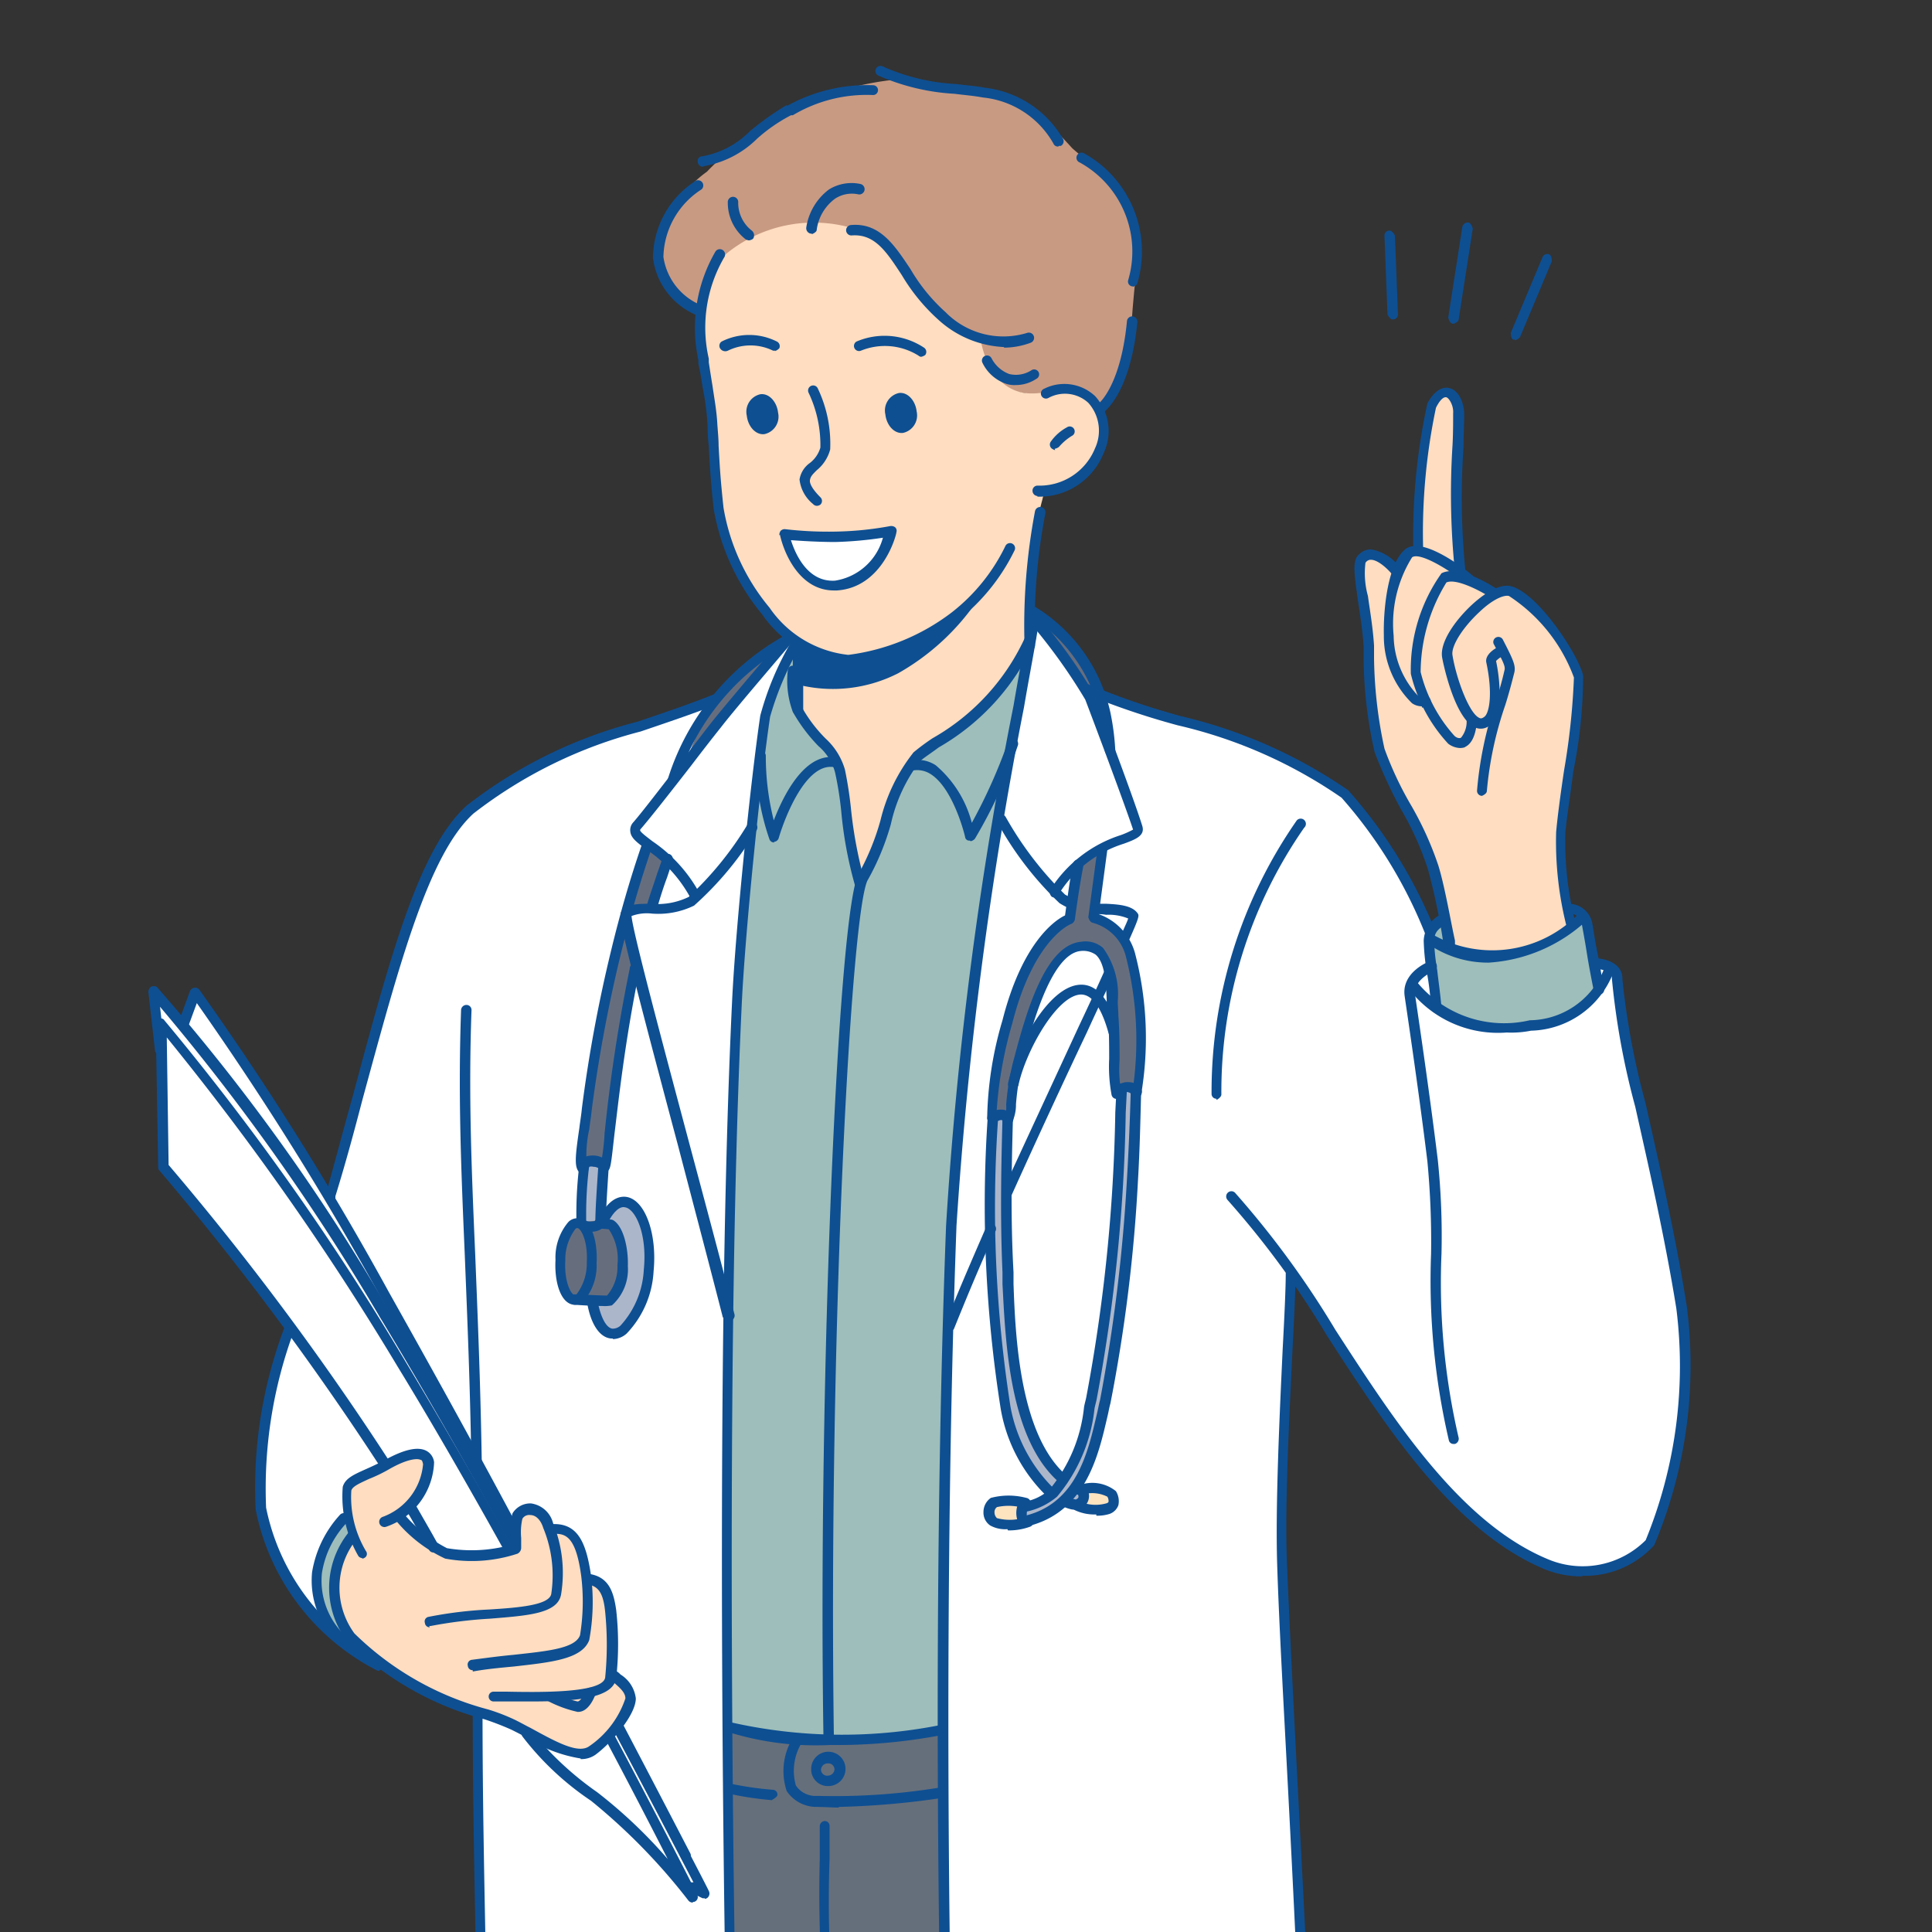 <svg id="Layer_1" xmlns="http://www.w3.org/2000/svg" xmlns:xlink="http://www.w3.org/1999/xlink" width="31.51" height="31.51" viewBox="0 0 31.51 31.51">
  <rect x="0" y="0" width="31.51" height="31.51" fill="#333333" stroke="none"/>
  <defs>
    <clipPath id="clip-path">
      <rect id="Rectangle_8" data-name="Rectangle 8" width="31.51" height="31.51" fill="none"/>
    </clipPath>
  </defs>
  <g id="Group_5" data-name="Group 5" clip-path="url(#clip-path)">
    <path id="Path_355" data-name="Path 355" d="M23.33,15.16a10.19,10.19,0,0,0-1.04-1.88,5.529,5.529,0,0,0-2.41-1.38,20.169,20.169,0,0,0-2.1-.61l-.89-1.16-4.01.27-.82.93s-.99.25-2.2.7A4.635,4.635,0,0,0,7.55,13.3a10.09,10.09,0,0,0-1.4,3.41c-.46,1.57-.76,2.81-.76,2.81s-.58-.95-1.13-1.8S3.2,16.14,3.2,16.14l-.23.52-.44-.5s.05.52.08,1.23.04,1.62.04,1.62l2.08,2.64a6.7,6.7,0,0,0-.49,2.96,3.842,3.842,0,0,0,1.37,2.14l2.17,1.16.1,5.57H21.3s-.05-1.38-.15-3.24c-.07-1.49-.18-3.32-.23-4.73-.07-2.15.15-4.74.15-4.74s.96,1.49,1.78,2.61a8.347,8.347,0,0,0,1.88,1.84,1.713,1.713,0,0,0,2.01.08,1.282,1.282,0,0,0,.36-.61,9.736,9.736,0,0,0,.38-2.23,15.426,15.426,0,0,0-.65-4.14c-.34-1.51-.49-2.52-.49-2.52l-.28-.1-2.73-.57Z" fill="#fff" fill-rule="evenodd"/>
    <path id="Path_356" data-name="Path 356" d="M18.56,3.86c0-.65-.53-.97-1.07-1.44a6.474,6.474,0,0,0-.86-.8,8.433,8.433,0,0,0-2.13-.31A5,5,0,0,0,11.53,2.8a1.9,1.9,0,0,0-.78,1.32.856.856,0,0,0,.32.7,7.82,7.82,0,0,0,4.38,1.44,16.661,16.661,0,0,1,2.51.4,3.213,3.213,0,0,0,.49-1.3c.04-.67.12-1.17.12-1.51Z" fill="#c89a82" fill-rule="evenodd"/>
    <path id="Path_357" data-name="Path 357" d="M24.36,9.65l-.55-.3s-.05-.71-.05-1.51a10.639,10.639,0,0,0,.03-1.22c-.09-.42-.41-.3-.51.22a20.441,20.441,0,0,0-.14,2.14l-.2.08-.11.25s-.45-.56-.64-.15c-.09.19,0,.39.05.82.07.6.13,1.47.2,1.99a8.94,8.94,0,0,0,.84,1.9,6.1,6.1,0,0,1,.37,1.59,2.269,2.269,0,0,0,1.02.1,2.552,2.552,0,0,0,.96-.45,7.791,7.791,0,0,1-.18-1.44c.04-.76.29-1.66.31-2.43a2.5,2.5,0,0,0-.7-1.3c-.41-.49-.69-.3-.69-.3Z" fill="#ffddc0" fill-rule="evenodd"/>
    <path id="Path_358" data-name="Path 358" d="M8.98,24.95a.8.8,0,0,0-.29-.31c-.41-.18-.16.57-.41.64a2.621,2.621,0,0,1-1.05.06,1.75,1.75,0,0,1-.75-.6s.55-.4.52-.79c-.04-.48-.64-.04-.73,0-.07.04-.62.22-.64.39a2.486,2.486,0,0,0,.1.77,1.529,1.529,0,0,0-.27,1.13,2.427,2.427,0,0,0,1.03,1.12,18.808,18.808,0,0,0,1.81.76c.45.19.82.52,1.17.52.24,0,.65-.52.74-.66.25-.37-.2-.64-.2-.64a5.583,5.583,0,0,0-.08-1.22c-.11-.39-.35-.35-.35-.35a1.75,1.75,0,0,0-.2-.66.438.438,0,0,0-.41-.15Z" fill="#ffddc0" fill-rule="evenodd"/>
    <path id="Path_359" data-name="Path 359" d="M25.85,14.96a3.658,3.658,0,0,1-1.15.6,1.882,1.882,0,0,1-1.05-.08l-.13-.51-.23.33.19,1.19a2.465,2.465,0,0,0,1.55.23,2.045,2.045,0,0,0,1.07-.55l-.25-1.21Z" fill="#9ebebb" fill-rule="evenodd"/>
    <path id="Path_360" data-name="Path 360" d="M16.81,10.62l-3.91.1-.39.76a66.91,66.91,0,0,0-.57,6.93c-.16,4.17-.05,9.76-.05,9.76a6.626,6.626,0,0,0,1.59.2,13.613,13.613,0,0,0,1.89-.17s-.14-4.99.22-9.39a65.838,65.838,0,0,1,1.22-8.19Z" fill="#9ebebb" fill-rule="evenodd"/>
    <path id="Path_361" data-name="Path 361" d="M16,5.52a1.837,1.837,0,0,1-.78-.49c-.29-.33-.4-.89-.88-1.13a2.255,2.255,0,0,0-2.72.45c-.33.5-.11,1.57-.05,2.41a7,7,0,0,0,.39,2.41,3.546,3.546,0,0,0,1,1.25l.06,1.18.66.85s.1.74.19,1.22a5.914,5.914,0,0,0,.16.69,4.476,4.476,0,0,0,.41-.95,6.518,6.518,0,0,1,.44-1.02,7.346,7.346,0,0,0,1.22-.9,3.409,3.409,0,0,0,.7-.95A6.681,6.681,0,0,1,17,8.15c.07-.33.33-.21.55-.36a1.143,1.143,0,0,0,.43-.89c-.14-.93-.84-.36-1.36-.51-.55-.16-.63-.88-.63-.88Z" fill="#ffddc0" fill-rule="evenodd"/>
    <path id="Path_362" data-name="Path 362" d="M5.75,25.05l-.13-.3a1.612,1.612,0,0,0-.46,1.16,1.384,1.384,0,0,0,.52.86,2.054,2.054,0,0,1-.22-.89,1.886,1.886,0,0,1,.3-.84Z" fill="#9ebebb" fill-rule="evenodd"/>
    <path id="Path_363" data-name="Path 363" d="M17.97,13.81l-.44.3-.11.9a2.015,2.015,0,0,0-.81,1.06,10.334,10.334,0,0,0-.45,2.12l.31.03a8.836,8.836,0,0,1,.47-1.96c.25-.61.53-.79.67-.82a.4.4,0,0,1,.46.32,8.957,8.957,0,0,1,.13,2.04l.37-.02a7.43,7.43,0,0,0-.04-1.99,1.107,1.107,0,0,0-.71-.83l.16-1.14Z" fill="#666e7e" fill-rule="evenodd"/>
    <path id="Path_364" data-name="Path 364" d="M17.74,10.82a1.969,1.969,0,0,0-.71-.63l.58.81.3.69A1.629,1.629,0,0,0,17.74,10.82Z" fill="#666e7e" fill-rule="evenodd"/>
    <path id="Path_365" data-name="Path 365" d="M12.56,10.67a1.966,1.966,0,0,0-.78.59,4.571,4.571,0,0,0-.58,1.14Z" fill="#666e7e" fill-rule="evenodd"/>
    <path id="Path_366" data-name="Path 366" d="M10.9,14.03l-.31-.27-.35,1.06.41-.03.25-.76Z" fill="#666e7e" fill-rule="evenodd"/>
    <path id="Path_367" data-name="Path 367" d="M18.08,24.31c-.1-.08-.39-.03-.39-.03l-.07.33a1.119,1.119,0,0,0,.49,0C18.23,24.54,18.18,24.39,18.08,24.31Z" fill="#ffe4c0" fill-rule="evenodd"/>
    <path id="Path_368" data-name="Path 368" d="M16.63,24.51s-.3-.07-.41.01-.04.34-.04.34h.46v-.35Z" fill="#ffe4c0" fill-rule="evenodd"/>
    <path id="Path_369" data-name="Path 369" d="M10.4,15.82l-.22-.72s-.23.79-.41,1.76-.3,2.12-.3,2.12l.44.03s.1-1.07.22-1.87A11.3,11.3,0,0,1,10.4,15.82Z" fill="#666e7e" fill-rule="evenodd"/>
    <path id="Path_370" data-name="Path 370" d="M16.42,18.18h-.25a32.46,32.46,0,0,0,.13,4.26c.23,1.55.84,1.92.84,1.92l-.44.22v.24a3.037,3.037,0,0,0,.39-.15.706.706,0,0,0,.24-.19l.27.05.06-.22-.1-.08a5.107,5.107,0,0,0,.67-2.16c.24-1.62.3-4.33.3-4.33h-.21s-.12,2.67-.36,4.26a5.356,5.356,0,0,1-.6,2.09s-.57-.32-.8-1.8a28.692,28.692,0,0,1-.13-4.12Z" fill="#acb6ca" fill-rule="evenodd"/>
    <path id="Path_371" data-name="Path 371" d="M9.81,18.97l-.25-.03-.19,1.92.3.42s.11.44.28.47c.24.04.5-.38.6-.77a1.857,1.857,0,0,0-.13-1.17c-.26-.47-.62.09-.62.09v-.92Z" fill="#acb6ca" fill-rule="evenodd"/>
    <path id="Path_372" data-name="Path 372" d="M10.02,20.03c-.17-.24-.71-.04-.71-.04a1.658,1.658,0,0,0-.2.65,1.112,1.112,0,0,0,.21.57l.61.03a.856.856,0,0,0,.19-.43,1.426,1.426,0,0,0-.11-.79Z" fill="#666e7e" fill-rule="evenodd"/>
    <path id="Path_373" data-name="Path 373" d="M15.36,28.26a18.815,18.815,0,0,1-2.21.1,3.48,3.48,0,0,1-1.29-.23l.07,5.38,3.5-.04-.06-5.22Z" fill="#656f7b" fill-rule="evenodd"/>
    <path id="Path_374" data-name="Path 374" d="M25.62,15.17h.02a.089.089,0,0,0,.06-.1,5.326,5.326,0,0,1-.17-1.49c.02-.23.08-.6.13-1a7.9,7.9,0,0,0,.16-1.56c-.06-.31-.73-1.35-1.18-1.46-.22-.05-.51.19-.63.3-.27.25-.53.61-.49.86,0,.01.19,1.01.55,1.15a.231.231,0,0,0,.24-.05c.19-.15.17-.66.09-1.04a.385.385,0,0,1,.11-.08.083.083,0,1,0-.07-.15c-.07.03-.22.13-.2.25.11.51.05.83-.03.89-.04.03-.06.03-.08.02-.17-.07-.38-.65-.44-1.02-.03-.15.17-.46.44-.71.22-.21.4-.28.48-.26a2.7,2.7,0,0,1,1.06,1.33,11.443,11.443,0,0,1-.16,1.51c-.06.4-.11.78-.13,1.01a5.626,5.626,0,0,0,.17,1.54c0,.04.04.06.08.06Z" fill="#0e4f92"/>
    <path id="Path_375" data-name="Path 375" d="M23.81,12.2s.07,0,.09-.02c.16-.08.18-.34.19-.42a.085.085,0,1,0-.17-.01.415.415,0,0,1-.09.28c-.03.02-.08,0-.11-.03a2.42,2.42,0,0,1-.55-1.04,2.815,2.815,0,0,1,.42-1.46c.15-.07.53.12.73.25a.086.086,0,1,0,.1-.14c-.06-.04-.62-.41-.91-.26a2.708,2.708,0,0,0-.5,1.64,2.555,2.555,0,0,0,.61,1.14.343.343,0,0,0,.19.07Z" fill="#0e4f92"/>
    <path id="Path_376" data-name="Path 376" d="M23.19,11.54s.07,0,.09-.02a.085.085,0,0,0-.06-.16.1.1,0,0,1-.1-.02,1.452,1.452,0,0,1-.39-.97,2.045,2.045,0,0,1,.3-1.28c.12-.09.59.19.87.42a.085.085,0,1,0,.11-.13c-.13-.11-.8-.63-1.08-.43-.3.23-.37,1-.36,1.41a1.528,1.528,0,0,0,.46,1.11.291.291,0,0,0,.16.05Z" fill="#0e4f92"/>
    <path id="Path_377" data-name="Path 377" d="M24.17,12.98s.08-.03.08-.08a5.873,5.873,0,0,1,.3-1.4c.06-.19.11-.38.15-.54.02-.11-.02-.2-.19-.53a.083.083,0,0,0-.15.07c.15.28.19.36.18.42a4.878,4.878,0,0,1-.15.53,6.109,6.109,0,0,0-.3,1.44.082.082,0,0,0,.08.09h0Z" fill="#0e4f92"/>
    <path id="Path_378" data-name="Path 378" d="M23.65,15.52h.01a.078.078,0,0,0,.07-.1v-.08c-.06-.26-.16-.86-.27-1.22A5.349,5.349,0,0,0,23,13.11a5.621,5.621,0,0,1-.42-.9,7.3,7.3,0,0,1-.17-1.48v-.2c-.02-.31-.07-.59-.1-.81a1.392,1.392,0,0,1-.04-.54.1.1,0,0,1,.09-.05h0c.12,0,.28.16.33.22a.085.085,0,0,0,.13-.11.738.738,0,0,0-.46-.28.279.279,0,0,0-.22.11c-.08.1-.05.31,0,.67.03.22.08.49.1.8v.2a7.111,7.111,0,0,0,.18,1.53,7.837,7.837,0,0,0,.43.93,4.941,4.941,0,0,1,.44.98,10.365,10.365,0,0,1,.25,1.2v.08s.06.07.1.07Z" fill="#0e4f92"/>
    <path id="Path_379" data-name="Path 379" d="M23.81,9.41h.02a.078.078,0,0,0,.07-.1,12.006,12.006,0,0,1-.03-2.03c0-.19.01-.37.01-.52,0-.18-.08-.39-.24-.43-.07-.02-.22-.01-.36.25a10.1,10.1,0,0,0-.23,2.34.079.079,0,0,0,.08.08.086.086,0,0,0,.08-.08,9.882,9.882,0,0,1,.21-2.27c.07-.14.13-.18.17-.17s.12.13.11.26c0,.15,0,.33-.01.52a12.4,12.4,0,0,0,.04,2.07.077.077,0,0,0,.08.07Z" fill="#0e4f92"/>
    <path id="Path_380" data-name="Path 380" d="M24.28,15.7a2.583,2.583,0,0,0,1.59-.68.085.085,0,1,0-.12-.12,1.962,1.962,0,0,1-2.35.36.086.086,0,1,0-.1.14,1.707,1.707,0,0,0,.96.3Z" fill="#0e4f92"/>
    <path id="Path_381" data-name="Path 381" d="M26.07,16.22h.02a.078.078,0,0,0,.07-.1c-.04-.2-.07-.41-.11-.6s-.06-.35-.08-.46a.393.393,0,0,0-.38-.32.08.08,0,0,0,0,.16.2.2,0,0,1,.21.18c.02.11.05.27.08.46s.07.4.11.6a.077.077,0,0,0,.08.07Z" fill="#0e4f92"/>
    <path id="Path_382" data-name="Path 382" d="M23.43,16.52h0a.082.082,0,0,0,.08-.09c-.02-.23-.05-.43-.07-.61a3.429,3.429,0,0,1-.05-.47c0-.16.09-.21.18-.27h.02s.05-.09.02-.13a.083.083,0,0,0-.12-.02h-.02a.5.5,0,0,0-.25.41,3.621,3.621,0,0,0,.05.51,4.558,4.558,0,0,1,.07.59.086.086,0,0,0,.08.08Z" fill="#0e4f92"/>
    <path id="Path_383" data-name="Path 383" d="M24.58,16.84a1.626,1.626,0,0,0,.39-.03,1.479,1.479,0,0,0,1.34-.94.089.089,0,0,0-.06-.1.083.083,0,0,0-.1.06,1.318,1.318,0,0,1-1.2.81,1.838,1.838,0,0,1-1.82-.6.087.087,0,0,0-.15.09,1.83,1.83,0,0,0,1.59.71Z" fill="#0e4f92"/>
    <path id="Path_384" data-name="Path 384" d="M25.8,25.7a1.521,1.521,0,0,0,1.18-.5,7.55,7.55,0,0,0,.53-3.9c-.19-1.19-.46-2.36-.67-3.3a12.558,12.558,0,0,1-.38-2.03c.01-.25-.26-.33-.41-.34a.085.085,0,1,0-.01.17h0s.26.02.25.17a12.448,12.448,0,0,0,.38,2.08c.21.94.48,2.11.67,3.29a7.5,7.5,0,0,1-.5,3.78,1.455,1.455,0,0,1-1.57.32c-1.45-.59-2.53-2.27-3.49-3.75a14.969,14.969,0,0,0-1.64-2.24.085.085,0,0,0-.12.12,14.571,14.571,0,0,1,1.62,2.21c.97,1.5,2.08,3.21,3.57,3.82a1.591,1.591,0,0,0,.6.11Z" fill="#0e4f92"/>
    <path id="Path_385" data-name="Path 385" d="M23.71,23.55h.02a.089.089,0,0,0,.06-.1,11.154,11.154,0,0,1-.28-3,12.059,12.059,0,0,0-.06-1.53c-.15-1.23-.37-2.68-.37-2.69-.04-.25.3-.39.3-.39a.085.085,0,0,0-.06-.16c-.02,0-.47.18-.41.57,0,.01.22,1.46.37,2.69a13.765,13.765,0,0,1,.06,1.51,11.5,11.5,0,0,0,.29,3.04.076.076,0,0,0,.08.06Z" fill="#0e4f92"/>
    <path id="Path_386" data-name="Path 386" d="M23.33,15.27h.03a.084.084,0,0,0,.04-.11,7.864,7.864,0,0,0-1.41-2.27,8,8,0,0,0-2.73-1.21,12.14,12.14,0,0,1-1.51-.52.083.083,0,1,0-.07.15,12.5,12.5,0,0,0,1.53.52,7.756,7.756,0,0,1,2.67,1.18,7.576,7.576,0,0,1,1.36,2.21.079.079,0,0,0,.08.05Z" fill="#0e4f92"/>
    <path id="Path_387" data-name="Path 387" d="M19.84,17.94h0s.08-.04.08-.09a7.538,7.538,0,0,1,1.35-4.35.085.085,0,1,0-.12-.12,7.746,7.746,0,0,0-1.39,4.46.079.079,0,0,0,.08.08Z" fill="#0e4f92"/>
    <path id="Path_388" data-name="Path 388" d="M21.28,33.49h0s.08-.04.08-.09c-.01-.8-.1-2.44-.19-4.17-.07-1.36-.14-2.76-.18-3.72s.04-2.43.09-3.5c.03-.56.05-1.01.05-1.24a.079.079,0,0,0-.08-.08.086.086,0,0,0-.08.08c0,.23-.02.67-.05,1.23-.05,1.07-.12,2.54-.09,3.51s.11,2.37.18,3.72c.09,1.73.17,3.37.19,4.17a.079.079,0,0,0,.08.08Z" fill="#0e4f92"/>
    <path id="Path_389" data-name="Path 389" d="M5.9,25.42s.03,0,.04-.01a.073.073,0,0,0,.03-.11,1.717,1.717,0,0,1-.24-.99c.02-.07.14-.12.29-.19a2.448,2.448,0,0,0,.33-.16c.28-.16.45-.18.51-.15.02,0,.03.02.04.07a1.007,1.007,0,0,1-.66.86.085.085,0,1,0,.06.16,1.156,1.156,0,0,0,.78-1.05.241.241,0,0,0-.13-.19c-.14-.07-.36-.02-.67.15-.11.06-.22.11-.31.15-.2.09-.34.15-.38.29a1.947,1.947,0,0,0,.25,1.12.075.075,0,0,0,.07.04Z" fill="#0e4f92"/>
    <path id="Path_390" data-name="Path 390" d="M7,26.52h.02a7.346,7.346,0,0,1,.97-.12c.61-.05,1.1-.08,1.16-.39a2.151,2.151,0,0,0-.13-1.17.432.432,0,0,0-.36-.32.34.34,0,0,0-.3.16.958.958,0,0,0-.04.39v.13a2.389,2.389,0,0,1-1.03.05,2.3,2.3,0,0,1-.72-.58.085.085,0,0,0-.12.12,2.288,2.288,0,0,0,.81.63,2.385,2.385,0,0,0,1.18-.08.109.109,0,0,0,.06-.09v-.17a.987.987,0,0,1,.02-.31.129.129,0,0,1,.13-.06c.09,0,.17.08.21.21A2.029,2.029,0,0,1,8.99,26c-.04.18-.53.22-1.01.25a6.688,6.688,0,0,0-.99.12.076.076,0,0,0-.06.1.077.077,0,0,0,.08.07Z" fill="#0e4f92"/>
    <path id="Path_391" data-name="Path 391" d="M7.71,27.26h.01c.22-.04.45-.06.66-.08.62-.07,1.11-.12,1.23-.43a3.424,3.424,0,0,0,.03-1.05c-.08-.55-.22-.88-.67-.84a.081.081,0,0,0,.02.16c.22-.02.4.01.49.69a3.416,3.416,0,0,1-.02.96c-.08.22-.55.26-1.09.32-.22.02-.44.05-.67.08a.078.078,0,0,0-.07.1.077.077,0,0,0,.08.07Z" fill="#0e4f92"/>
    <path id="Path_392" data-name="Path 392" d="M8.67,27.75c.76,0,1.33-.06,1.38-.38a5.025,5.025,0,0,0,0-1.11c-.04-.28-.11-.54-.44-.59a.086.086,0,0,0-.03.17c.18.03.26.14.29.45a5.4,5.4,0,0,1,0,1.07c-.04.26-1.1.24-1.62.23h-.2a.08.08,0,0,0,0,.16h.59Z" fill="#0e4f92"/>
    <path id="Path_393" data-name="Path 393" d="M9.47,28.69a.4.4,0,0,0,.24-.07c.26-.19.66-.65.66-.92a.533.533,0,0,0-.25-.39.265.265,0,0,0-.06-.05.085.085,0,1,0-.12.12.435.435,0,0,0,.07.06c.09.08.19.16.19.26a1.532,1.532,0,0,1-.59.78c-.18.13-.54-.07-.96-.3-.08-.04-.15-.08-.23-.12a3.139,3.139,0,0,0-.46-.18,4.894,4.894,0,0,1-2.18-1.24,1.262,1.262,0,0,1,.03-1.53A.085.085,0,1,0,5.68,25a1.443,1.443,0,0,0-.04,1.74,5.009,5.009,0,0,0,2.26,1.3,4.677,4.677,0,0,1,.44.17c.08.04.16.08.23.12a2.307,2.307,0,0,0,.9.35Z" fill="#0e4f92"/>
    <path id="Path_394" data-name="Path 394" d="M9.43,27.92c.17,0,.26-.23.28-.28a.085.085,0,0,0-.16-.06c-.03.08-.09.17-.13.17h0a1.56,1.56,0,0,1-.4-.15.083.083,0,0,0-.07.15,1.947,1.947,0,0,0,.47.17h0Z" fill="#0e4f92"/>
    <path id="Path_395" data-name="Path 395" d="M11.3,31.02s.03,0,.04-.01a.08.08,0,0,0,.03-.11c0-.01-.56-1.11-1.36-2.62a.081.081,0,1,0-.14.08c.43.81.78,1.49,1.02,1.96a7.981,7.981,0,0,0-1.15-1.09,5.155,5.155,0,0,1-1.08-1.01.086.086,0,1,0-.14.1,4.713,4.713,0,0,0,1.12,1.05A9.838,9.838,0,0,1,11.23,31a.091.091,0,0,0,.07.03Z" fill="#0e4f92"/>
    <path id="Path_396" data-name="Path 396" d="M8.29,25.35s.03,0,.04-.01a.08.08,0,0,0,.03-.11c-.64-1.16-1.24-2.18-1.75-3.03a43.022,43.022,0,0,0-3.93-5.56.065.065,0,0,0-.09-.02.079.079,0,0,0-.05.08l.04,2.34s0,.04.02.05a47.406,47.406,0,0,1,3.6,4.83.087.087,0,1,0,.15-.09A46.264,46.264,0,0,0,2.75,19l-.03-2.08a45.8,45.8,0,0,1,3.76,5.36c.52.85,1.11,1.87,1.75,3.02a.075.075,0,0,0,.07.04Z" fill="#0e4f92"/>
    <path id="Path_397" data-name="Path 397" d="M7.08,25.32s.03,0,.04-.01a.073.073,0,0,0,.03-.11c-.12-.22-.25-.44-.38-.67a.087.087,0,1,0-.15.09c.13.22.26.45.38.66a.075.075,0,0,0,.07.04Z" fill="#0e4f92"/>
    <path id="Path_398" data-name="Path 398" d="M8.41,25.19s.03,0,.04-.01a.073.073,0,0,0,.03-.11c-.8-1.45-1.51-2.68-2.12-3.67a33.126,33.126,0,0,0-3.79-5.29c-.02-.03-.06-.03-.1-.02a.105.105,0,0,0-.05.09l.11.97s.05.08.09.07a.074.074,0,0,0,.07-.09l-.08-.71A36.429,36.429,0,0,1,6.2,21.49c.6.99,1.31,2.22,2.11,3.67a.075.075,0,0,0,.07.04Z" fill="#0e4f92"/>
    <path id="Path_399" data-name="Path 399" d="M11.49,30.97a.078.078,0,0,0,.06-.03.09.09,0,0,0,.01-.1c0-.01-.59-1.15-1.42-2.71a.081.081,0,1,0-.14.08c.62,1.16,1.1,2.09,1.31,2.49h-.03s-.09-.01-.11.03a.084.084,0,0,0,.04.11l.25.12h.04Z" fill="#0e4f92"/>
    <path id="Path_400" data-name="Path 400" d="M11.18,30.34h.04a.084.084,0,0,0,.04-.11s-.44-.85-1.08-2.07a.083.083,0,1,0-.15.07c.64,1.22,1.08,2.06,1.08,2.07a.075.075,0,0,0,.07.05Z" fill="#0e4f92"/>
    <path id="Path_401" data-name="Path 401" d="M8.39,25.04h.04a.073.073,0,0,0,.03-.11c-.8-1.5-1.52-2.79-2.12-3.86a49.47,49.47,0,0,0-3.09-4.93.083.083,0,0,0-.08-.03.094.094,0,0,0-.07.05l-.19.52s0,.09.05.11a.081.081,0,0,0,.11-.05l.14-.38A51.746,51.746,0,0,1,6.2,21.14c.6,1.06,1.32,2.36,2.12,3.85a.075.075,0,0,0,.07.04Z" fill="#0e4f92"/>
    <path id="Path_402" data-name="Path 402" d="M7.78,24.1h0s.08-.04.08-.08c-.02-1.41-.07-2.56-.11-3.57-.06-1.39-.11-2.59-.06-3.97a.082.082,0,0,0-.08-.09.088.088,0,0,0-.09.08c-.05,1.39,0,2.59.06,3.99.04,1.01.09,2.15.11,3.56a.079.079,0,0,0,.08.08Z" fill="#0e4f92"/>
    <path id="Path_403" data-name="Path 403" d="M7.87,33.55h0s.08-.04.08-.09l-.02-1.15c-.03-1.63-.06-2.91-.06-4.38a.079.079,0,0,0-.08-.08h0s-.08.04-.08.08c0,1.47.03,2.76.06,4.39l.02,1.15S7.83,33.55,7.87,33.55Z" fill="#0e4f92"/>
    <path id="Path_404" data-name="Path 404" d="M6.02,27.11s.07-.02.08-.06a.089.089,0,0,0-.05-.11,1.237,1.237,0,0,1-.8-1.28,1.54,1.54,0,0,1,.42-.84.085.085,0,0,0-.12-.12,1.825,1.825,0,0,0-.46.94A1.412,1.412,0,0,0,6,27.1h.03Z" fill="#0e4f92"/>
    <path id="Path_405" data-name="Path 405" d="M5.47,19.55v-.04c.17-.55.31-1.07.44-1.57.61-2.24,1.08-4,1.81-4.67a7.5,7.5,0,0,1,2.73-1.34c.41-.14.83-.28,1.24-.44a.085.085,0,0,0-.06-.16c-.4.16-.82.3-1.23.44a7.587,7.587,0,0,0-2.79,1.37c-.77.7-1.23,2.4-1.86,4.75-.14.5-.28,1.03-.43,1.57v.04l.07.03.08.02Z" fill="#0e4f92"/>
    <path id="Path_406" data-name="Path 406" d="M6.19,27.24s.07-.02.08-.05a.081.081,0,0,0-.05-.11,3.612,3.612,0,0,1-1.88-2.49,7.4,7.4,0,0,1,.46-2.9.082.082,0,0,0-.16-.04,7.363,7.363,0,0,0-.47,2.97,3.767,3.767,0,0,0,1.99,2.63h.03Z" fill="#0e4f92"/>
    <path id="Path_407" data-name="Path 407" d="M16.92,8.1h0A1.126,1.126,0,0,0,18,7.39a.842.842,0,0,0-.14-.93.733.733,0,0,0-.83-.12.083.083,0,1,0,.07.15.563.563,0,0,1,.65.08.68.68,0,0,1,.11.74.976.976,0,0,1-.94.61.082.082,0,0,0-.08.09.086.086,0,0,0,.08.08Z" fill="#0e4f92"/>
    <path id="Path_408" data-name="Path 408" d="M17.2,7.32a.174.174,0,0,0,.07-.03.888.888,0,0,1,.21-.18.081.081,0,1,0-.08-.14.766.766,0,0,0-.26.23.083.083,0,0,0,.02.12c.02.01.03.02.05.02Z" fill="#0e4f92"/>
    <path id="Path_409" data-name="Path 409" d="M13.02,10.51a2.7,2.7,0,0,0,1.43.15,7.172,7.172,0,0,0,1.45-.81,3.863,3.863,0,0,1-1.25,1.13,2.341,2.341,0,0,1-1.62.19v-.66Z" fill="#0e4f92" fill-rule="evenodd"/>
    <path id="Path_410" data-name="Path 410" d="M13.82,10.85h.01a3.718,3.718,0,0,0,1.78-.72,3.271,3.271,0,0,0,.94-1.16.083.083,0,0,0-.15-.07,3.058,3.058,0,0,1-.88,1.09,3.509,3.509,0,0,1-1.68.69h-.01a1.79,1.79,0,0,1-1.28-.77,3.434,3.434,0,0,1-.75-1.63c-.05-.47-.06-.65-.08-1.01,0-.1-.01-.21-.02-.34-.01-.22-.05-.43-.08-.64-.02-.12-.04-.25-.06-.38V5.85a2.275,2.275,0,0,1,.25-1.65.086.086,0,0,0-.14-.1,2.475,2.475,0,0,0-.28,1.77v.06c.03.13.05.26.07.39a4.2,4.2,0,0,1,.08.62,3.281,3.281,0,0,0,.02.34c.02.37.03.55.08,1.02a3.667,3.667,0,0,0,.79,1.72,1.942,1.942,0,0,0,1.41.83Z" fill="#0e4f92"/>
    <path id="Path_411" data-name="Path 411" d="M13.32,8.25a.1.1,0,0,0,.06-.02.082.082,0,0,0,0-.12c-.12-.12-.18-.22-.17-.28s.04-.09.11-.16a.653.653,0,0,0,.22-.34,2.1,2.1,0,0,0-.2-.99.083.083,0,1,0-.15.07,1.984,1.984,0,0,1,.19.89.489.489,0,0,1-.17.25.411.411,0,0,0-.17.27.6.6,0,0,0,.22.4.086.086,0,0,0,.06.03Z" fill="#0e4f92"/>
    <path id="Path_412" data-name="Path 412" d="M15.02,5.82a.174.174,0,0,0,.07-.03.083.083,0,0,0-.02-.12,1.166,1.166,0,0,0-1.1-.1.083.083,0,0,0,.07.15,1.034,1.034,0,0,1,.94.08.076.076,0,0,0,.05.02Z" fill="#0e4f92"/>
    <path id="Path_413" data-name="Path 413" d="M12.63,5.73a.189.189,0,0,0,.08-.05.084.084,0,0,0-.04-.11,1,1,0,0,0-.9,0,.083.083,0,0,0-.02.12.1.1,0,0,0,.12.03.837.837,0,0,1,.74,0h.04Z" fill="#0e4f92"/>
    <path id="Path_414" data-name="Path 414" d="M17.98,6.72s.04,0,.05-.02.41-.32.52-1.45a.085.085,0,1,0-.17-.01c-.1,1.04-.45,1.33-.45,1.33a.082.082,0,0,0-.01.12.091.091,0,0,0,.07.03Z" fill="#0e4f92"/>
    <path id="Path_415" data-name="Path 415" d="M18.47,4.68s.07-.02.08-.06a1.833,1.833,0,0,0-.87-2.12.083.083,0,1,0-.07.15,1.656,1.656,0,0,1,.79,1.92.08.08,0,0,0,.06.1h.02Z" fill="#0e4f92"/>
    <path id="Path_416" data-name="Path 416" d="M11.48,2.71h0a1.624,1.624,0,0,0,.87-.45,2.687,2.687,0,0,1,.55-.38h.03a2.353,2.353,0,0,1,1.31-.33.08.08,0,0,0,0-.16,2.685,2.685,0,0,0-1.39.33h-.03a4.708,4.708,0,0,0-.59.42,1.448,1.448,0,0,1-.78.41.074.074,0,0,0-.07.09.086.086,0,0,0,.08.08Z" fill="#0e4f92"/>
    <path id="Path_417" data-name="Path 417" d="M17.27,2.38h.03a.084.084,0,0,0,.04-.11,1.7,1.7,0,0,0-1.28-.84c-.16-.03-.32-.04-.47-.06a3.329,3.329,0,0,1-1.2-.29.083.083,0,0,0-.07.15,3.585,3.585,0,0,0,1.25.3c.15.02.3.03.46.06a1.491,1.491,0,0,1,1.15.75.079.079,0,0,0,.08.05Z" fill="#0e4f92"/>
    <path id="Path_418" data-name="Path 418" d="M11.4,5.13s.06-.02.07-.04a.091.091,0,0,0-.03-.11,1.009,1.009,0,0,1-.62-.79,1.341,1.341,0,0,1,.62-1.1.085.085,0,1,0-.11-.13,1.506,1.506,0,0,0-.68,1.25,1.172,1.172,0,0,0,.71.93c.01,0,.03.01.04.01Z" fill="#0e4f92"/>
    <path id="Path_419" data-name="Path 419" d="M16.38,5.67a1.26,1.26,0,0,0,.43-.08.085.085,0,0,0-.06-.16,1.323,1.323,0,0,1-1.33-.34,2.919,2.919,0,0,1-.57-.7c-.26-.39-.5-.76-.97-.72a.085.085,0,1,0,.01.17c.38-.03.57.27.82.65a3.106,3.106,0,0,0,.6.73,1.7,1.7,0,0,0,1.06.44Z" fill="#0e4f92"/>
    <path id="Path_420" data-name="Path 420" d="M16.57,6.28a.6.6,0,0,0,.33-.1.081.081,0,1,0-.08-.14.468.468,0,0,1-.36.06.536.536,0,0,1-.29-.26.083.083,0,0,0-.15.07.667.667,0,0,0,.39.35.44.44,0,0,0,.16.02Z" fill="#0e4f92"/>
    <path id="Path_421" data-name="Path 421" d="M12.22,3.92s.06-.01.07-.04a.1.1,0,0,0-.03-.12.574.574,0,0,1-.22-.47.085.085,0,0,0-.17.01.755.755,0,0,0,.3.61c.01,0,.03.01.04.01Z" fill="#0e4f92"/>
    <path id="Path_422" data-name="Path 422" d="M13.24,3.82s.08-.03.08-.07a.753.753,0,0,1,.3-.51A.5.5,0,0,1,14,3.17.086.086,0,1,0,14.03,3a.7.7,0,0,0-.51.09.954.954,0,0,0-.37.62.09.09,0,0,0,.07.1h.02Z" fill="#0e4f92"/>
    <path id="Path_423" data-name="Path 423" d="M14.95,6.71c-.02-.18-.15-.32-.29-.3a.292.292,0,0,0-.22.35c.02.18.15.32.29.3A.292.292,0,0,0,14.95,6.71Z" fill="#0e4f92" fill-rule="evenodd"/>
    <path id="Path_424" data-name="Path 424" d="M12.69,6.73c-.02-.18-.15-.32-.29-.3a.292.292,0,0,0-.22.35c.02.18.15.32.29.3A.292.292,0,0,0,12.69,6.73Z" fill="#0e4f92" fill-rule="evenodd"/>
    <path id="Path_425" data-name="Path 425" d="M13.63,8.76a5.262,5.262,0,0,0,.9-.09s-.2.84-.9.88c-.66.04-.84-.84-.84-.84a6.166,6.166,0,0,0,.84.04Z" fill="#fff" fill-rule="evenodd"/>
    <path id="Path_426" data-name="Path 426" d="M12.71,8.73a.123.123,0,0,1,.02-.07.091.091,0,0,1,.07-.03,6.086,6.086,0,0,0,.83.04h0a5.383,5.383,0,0,0,.89-.09.108.108,0,0,1,.08.02.078.078,0,0,1,.02.08c0,.04-.22.9-.97.95H13.6c-.55,0-.81-.59-.88-.91Zm.92.11h0c-.3,0-.58-.02-.73-.03.07.22.27.69.72.66a.962.962,0,0,0,.78-.7,6.2,6.2,0,0,1-.78.07Z" fill="#0e4f92"/>
    <path id="Path_427" data-name="Path 427" d="M16.8,10.61h0a.082.082,0,0,0,.08-.09,9.655,9.655,0,0,1,.17-2.15.086.086,0,0,0-.17-.03,10,10,0,0,0-.17,2.19.086.086,0,0,0,.08.08Z" fill="#0e4f92"/>
    <path id="Path_428" data-name="Path 428" d="M13.02,11.68s.08-.04.08-.08V10.5h-.17v1.1s.04.08.08.08Z" fill="#0e4f92"/>
    <path id="Path_429" data-name="Path 429" d="M15.44,33.56h0s.08-.04.08-.09c0-.07-.16-6.93.08-13.48a65.855,65.855,0,0,1,1.1-8.45c.09-.53.18-.98.24-1.37a.086.086,0,0,0-.17-.03c-.06.39-.15.84-.24,1.37a62.97,62.97,0,0,0-1.1,8.48c-.25,6.56-.08,13.42-.08,13.49a.079.079,0,0,0,.08.08Z" fill="#0e4f92"/>
    <path id="Path_430" data-name="Path 430" d="M11.93,33.55h0s.08-.04.08-.09c0-.11-.22-10.66.09-17.13.06-1.21.31-3.64.46-4.64a5.072,5.072,0,0,1,.49-1.15.081.081,0,0,0-.14-.08,4.841,4.841,0,0,0-.51,1.21c-.15,1.01-.4,3.41-.46,4.66-.31,6.47-.09,17.03-.09,17.14a.079.079,0,0,0,.08.08Z" fill="#0e4f92"/>
    <path id="Path_431" data-name="Path 431" d="M17.2,14.62s.06-.01.07-.04a1.925,1.925,0,0,1,1.06-.82c.19-.07.35-.13.3-.29-.14-.45-.65-1.8-.78-2.14a8.56,8.56,0,0,0-.97-1.34.085.085,0,0,0-.12.12,9.107,9.107,0,0,1,.94,1.3c.13.34.63,1.67.78,2.12a1.368,1.368,0,0,1-.2.09,2.126,2.126,0,0,0-1.15.89.1.1,0,0,0,.03.12c.01,0,.03.01.04.01Z" fill="#0e4f92"/>
    <path id="Path_432" data-name="Path 432" d="M17.46,14.81s.07-.02.08-.05a.081.081,0,0,0-.05-.11,1.339,1.339,0,0,1-.12-.06,5.634,5.634,0,0,1-.97-1.27.081.081,0,0,0-.14.08,5.435,5.435,0,0,0,1.02,1.33,1.093,1.093,0,0,0,.15.08h.03Z" fill="#0e4f92"/>
    <path id="Path_433" data-name="Path 433" d="M18.34,15.37a.189.189,0,0,0,.08-.05c.17-.38.16-.39.13-.43-.09-.12-.29-.14-.51-.15h-.13a.085.085,0,0,0-.01.17.66.66,0,0,1,.14.01.836.836,0,0,1,.36.06c-.01.04-.05.12-.12.28a.084.084,0,0,0,.04.11h.03Z" fill="#0e4f92"/>
    <path id="Path_434" data-name="Path 434" d="M16.42,19.54a.189.189,0,0,0,.08-.05c.41-.91.86-1.88,1.23-2.66.16-.35.31-.67.44-.94a.083.083,0,0,0-.15-.07c-.12.27-.27.59-.43.93-.36.78-.81,1.75-1.23,2.66a.084.084,0,0,0,.04.11h.03Z" fill="#0e4f92"/>
    <path id="Path_435" data-name="Path 435" d="M15.48,21.72s.07-.02.08-.05c.17-.42.39-.96.68-1.6a.083.083,0,0,0-.15-.07c-.28.64-.51,1.18-.68,1.61a.081.081,0,0,0,.05.11h.03Z" fill="#0e4f92"/>
    <path id="Path_436" data-name="Path 436" d="M11.33,14.68h.04a.084.084,0,0,0,.04-.11,2.419,2.419,0,0,0-.77-.85c-.09-.07-.2-.15-.2-.18a.031.031,0,0,1,.01-.02c.14-.16.47-.58.82-1.03.16-.21.33-.43.49-.63.27-.35,1.17-1.39,1.17-1.4a.085.085,0,0,0-.12-.12c0,.01-.9,1.06-1.18,1.41-.16.2-.32.42-.49.63-.35.45-.67.87-.81,1.03a.184.184,0,0,0-.05.15c.01.11.11.18.27.3a2.214,2.214,0,0,1,.72.8.075.075,0,0,0,.07.05Z" fill="#0e4f92"/>
    <path id="Path_437" data-name="Path 437" d="M11.79,21.49c-.16-.63-.44-1.69-.73-2.8-.95-3.56-.98-3.76-.92-3.83.09-.12.27-.12.48-.12a1.166,1.166,0,0,0,.61-.11,5.45,5.45,0,0,0,.96-1.18.087.087,0,0,1,.15.09,5.323,5.323,0,0,1-1.02,1.23,1.327,1.327,0,0,1-.69.13.712.712,0,0,0-.33.04c.02.26.53,2.16.94,3.7.3,1.12.58,2.17.74,2.8a.089.089,0,0,1-.06.1H11.9a.087.087,0,0,1-.08-.06Zm-1.53-6.53Zm.02-.03Z" fill="#0e4f92"/>
    <path id="Path_438" data-name="Path 438" d="M13.52,28.41h0s.08-.04.08-.09c-.09-6.52.28-13.58.56-13.98a4.151,4.151,0,0,0,.37-.9,2.6,2.6,0,0,1,.48-1.03c.07-.06.18-.13.3-.22a3.781,3.781,0,0,0,1.58-1.76.089.089,0,0,0-.05-.11.081.081,0,0,0-.11.05,3.623,3.623,0,0,1-1.52,1.67,3.583,3.583,0,0,0-.31.23,2.865,2.865,0,0,0-.54,1.11,4,4,0,0,1-.35.86c-.34.51-.67,8.27-.58,14.08a.079.079,0,0,0,.08.08Z" fill="#0e4f92"/>
    <path id="Path_439" data-name="Path 439" d="M14.03,14.5h.02a.089.089,0,0,0,.06-.1,7.051,7.051,0,0,1-.23-1.2,6.323,6.323,0,0,0-.1-.65,1.1,1.1,0,0,0-.31-.5,2.329,2.329,0,0,1-.4-.53,1.2,1.2,0,0,1-.06-.58.081.081,0,0,0-.16-.02,1.473,1.473,0,0,0,.08.69,2.681,2.681,0,0,0,.42.56.855.855,0,0,1,.27.43,5.545,5.545,0,0,1,.1.63,6.571,6.571,0,0,0,.23,1.23.076.076,0,0,0,.08.06Z" fill="#0e4f92"/>
    <path id="Path_440" data-name="Path 440" d="M12.62,13.73h0a.087.087,0,0,0,.08-.06c.1-.34.44-1.22.89-1.16a.081.081,0,1,0,.02-.16c-.5-.06-.84.64-.99,1.03a4.23,4.23,0,0,1-.13-1.05c0-.05-.04-.09-.08-.08a.079.079,0,0,0-.08.08,3.986,3.986,0,0,0,.22,1.36.079.079,0,0,0,.08.05Z" fill="#0e4f92"/>
    <path id="Path_441" data-name="Path 441" d="M15.83,13.72a.126.126,0,0,0,.07-.04,8.012,8.012,0,0,0,.7-1.52.085.085,0,1,0-.16-.06,8.823,8.823,0,0,1-.59,1.32,1.835,1.835,0,0,0-.59-.94.543.543,0,0,0-.43-.07.082.082,0,0,0,.04.16.405.405,0,0,1,.3.05c.38.23.57,1.02.57,1.03a.067.067,0,0,0,.07.06h.01Z" fill="#0e4f92"/>
    <path id="Path_442" data-name="Path 442" d="M13.54,28.46a9.132,9.132,0,0,0,1.81-.16.082.082,0,1,0-.04-.16,8.228,8.228,0,0,1-3.39-.05.083.083,0,0,0-.07.15,4.8,4.8,0,0,0,1.69.22Z" fill="#0e4f92"/>
    <path id="Path_443" data-name="Path 443" d="M13.68,29.47a13.414,13.414,0,0,0,1.64-.14.086.086,0,0,0-.03-.17,10.641,10.641,0,0,1-1.96.13.385.385,0,0,1-.35-.17.881.881,0,0,1,.08-.67.083.083,0,1,0-.15-.07,1.034,1.034,0,0,0-.08.83.584.584,0,0,0,.49.26c.12,0,.24.01.36.01Z" fill="#0e4f92"/>
    <path id="Path_444" data-name="Path 444" d="M12.6,29.35s.08-.04.08-.08a.079.079,0,0,0-.08-.08,5.4,5.4,0,0,1-.69-.1.082.082,0,1,0-.04.16,5.327,5.327,0,0,0,.72.11Z" fill="#0e4f92"/>
    <path id="Path_445" data-name="Path 445" d="M13.52,32.87h.01a.074.074,0,0,0,.07-.09,19,19,0,0,1-.07-2.46v-.54a.079.079,0,0,0-.08-.08.086.086,0,0,0-.08.08v.54a21.153,21.153,0,0,0,.08,2.48.077.077,0,0,0,.08.07Z" fill="#0e4f92"/>
    <path id="Path_446" data-name="Path 446" d="M13.23,28.86a.28.28,0,1,1,.28.27A.271.271,0,0,1,13.23,28.86Zm.16,0a.1.1,0,0,0,.11.1.11.11,0,0,0,.11-.1.1.1,0,0,0-.11-.1A.11.11,0,0,0,13.39,28.86Z" fill="#0e4f92"/>
    <path id="Path_447" data-name="Path 447" d="M10,21.84a.348.348,0,0,0,.22-.09,1.591,1.591,0,0,0,.44-1.02c.06-.61-.14-1.17-.45-1.21-.17-.02-.33.11-.46.38a.083.083,0,1,0,.15.07c.09-.19.2-.3.29-.28.17.02.37.43.31,1.02a1.461,1.461,0,0,1-.38.91.19.19,0,0,1-.13.05c-.1-.01-.19-.18-.24-.43a.086.086,0,1,0-.17.03c.06.33.2.54.38.56h.03Z" fill="#0e4f92"/>
    <path id="Path_448" data-name="Path 448" d="M9.82,21.3a.579.579,0,0,0,.16-.01.785.785,0,0,0,.26-.64c.01-.29-.07-.65-.24-.75-.02-.01-.02-.01-.22-.03a.085.085,0,1,0-.01.17,1.258,1.258,0,0,1,.16.01.869.869,0,0,1,.14.58.719.719,0,0,1-.17.5c-.09,0-.48-.02-.52-.02a.085.085,0,1,0-.01.17s.27.02.45.02Z" fill="#0e4f92"/>
    <path id="Path_449" data-name="Path 449" d="M9.36,21.28c-.22-.02-.32-.38-.3-.73h0a.893.893,0,0,1,.21-.62.2.2,0,0,1,.16-.06c.22.02.32.38.3.73a.893.893,0,0,1-.21.62.209.209,0,0,1-.15.06Zm.02-1.23a.827.827,0,0,0-.16.51h0c-.02.34.09.55.15.56a.04.04,0,0,0,.04-.02.827.827,0,0,0,.16-.51c.02-.34-.09-.55-.15-.56h0A.04.04,0,0,0,9.38,20.05Z" fill="#0e4f92"/>
    <path id="Path_450" data-name="Path 450" d="M9.8,19.07a.255.255,0,0,1,0-.09,3.444,3.444,0,0,0,.06-.49,26.95,26.95,0,0,1,.41-2.69h0a.08.08,0,0,1,.1-.08c.05,0,.07.05.06.1h0c-.24,1.17-.34,2.12-.41,2.69-.06.53-.06.57-.13.6H9.85a.075.075,0,0,1-.07-.05Zm.04-.11Zm0,0Z" fill="#0e4f92"/>
    <path id="Path_451" data-name="Path 451" d="M10.64,14.86s.07-.02.08-.06c.05-.17.1-.33.16-.49l.09-.27a.089.089,0,0,0-.05-.11.1.1,0,0,0-.11.05c-.03.09-.06.18-.09.26-.05.16-.11.32-.16.49a.1.1,0,0,0,.06.11h.02Z" fill="#0e4f92"/>
    <path id="Path_452" data-name="Path 452" d="M9.64,20.09a.319.319,0,0,0,.14-.03c.06-.03.1-.07.1-.12,0-.13.02-.49.05-.93A.085.085,0,1,0,9.76,19c-.03.42-.05.76-.05.91a.2.2,0,0,1-.15,0,.085.085,0,0,0-.11.13.3.3,0,0,0,.18.06Z" fill="#0e4f92"/>
    <path id="Path_453" data-name="Path 453" d="M9.46,19.13c-.1-.08-.08-.26-.01-.74.01-.09.03-.2.04-.31a23.49,23.49,0,0,1,.48-2.59c.14-.58.31-1.17.5-1.72a.085.085,0,1,1,.16.06c-.19.55-.36,1.14-.5,1.71a23.725,23.725,0,0,0-.48,2.57c-.01.11-.03.22-.04.31a1.953,1.953,0,0,0-.04.59.071.071,0,0,1,0,.11.091.091,0,0,1-.07.03c-.02,0-.04,0-.05-.02Zm.1-.13Z" fill="#0e4f92"/>
    <path id="Path_454" data-name="Path 454" d="M10.97,12.79a.189.189,0,0,0,.08-.05,3.856,3.856,0,0,1,1.81-2.22.083.083,0,1,0-.07-.15,4.063,4.063,0,0,0-1.89,2.31.084.084,0,0,0,.04.11Z" fill="#0e4f92"/>
    <path id="Path_455" data-name="Path 455" d="M9.48,20.03s.08-.04.08-.08v-.17a6.317,6.317,0,0,1,.05-.77.081.081,0,0,0-.16-.02,6.6,6.6,0,0,0-.05.79v.17a.082.082,0,0,0,.08.09h0Z" fill="#0e4f92"/>
    <path id="Path_456" data-name="Path 456" d="M9.86,19.1s.04,0,.05-.02a.093.093,0,0,0,.02-.12.357.357,0,0,0-.32-.11.175.175,0,0,0-.15.12.1.1,0,0,0,.05.11.075.075,0,0,0,.1-.05.136.136,0,0,1,.07,0,.143.143,0,0,1,.11.05.091.091,0,0,0,.07.03Z" fill="#0e4f92"/>
    <path id="Path_457" data-name="Path 457" d="M16.43,18.36s.06-.02.07-.04a.67.67,0,0,0,.07-.31,4.457,4.457,0,0,1,.13-.77c.11-.42.43-1.69.93-1.73a.359.359,0,0,1,.24.06c.15.13.17.46.18.75a.974.974,0,0,0,.02.24c.02.27.02.5.02.71a2.512,2.512,0,0,0,.04.59.082.082,0,0,0,.16-.04,2,2,0,0,1-.03-.53c0-.21,0-.45-.02-.73,0-.07-.01-.15-.01-.23a1.288,1.288,0,0,0-.24-.87.434.434,0,0,0-.36-.1c-.55.05-.86,1.02-1.08,1.86a4.067,4.067,0,0,0-.14.8.409.409,0,0,1-.05.24.091.091,0,0,0,.03.11c.01,0,.03.01.04.01Z" fill="#0e4f92"/>
    <path id="Path_458" data-name="Path 458" d="M16.17,18.31h.03a.081.081,0,0,0,.05-.11,6.671,6.671,0,0,1,.26-1.51c.35-1.38.95-1.62.96-1.62a.106.106,0,0,0,.06-.07s.07-.53.14-.88a.086.086,0,1,0-.17-.03c-.06.29-.11.71-.13.84-.17.08-.7.45-1.02,1.71a5.927,5.927,0,0,0-.25,1.61.087.087,0,0,0,.08.06Z" fill="#0e4f92"/>
    <path id="Path_459" data-name="Path 459" d="M18.54,17.89h.03a.089.089,0,0,0,.05-.11.228.228,0,0,0-.21-.13.249.249,0,0,0-.23.11.081.081,0,1,0,.14.08c0-.01.02-.03.05-.03a.121.121,0,0,1,.08.03.079.079,0,0,0,.08.05Z" fill="#0e4f92"/>
    <path id="Path_460" data-name="Path 460" d="M18.53,17.91a.189.189,0,0,0,.08-.05,5.492,5.492,0,0,0-.1-2.32.937.937,0,0,0-.59-.63l.14-1.05s-.03-.09-.07-.09a.081.081,0,0,0-.09.07l-.15,1.12s.02.08.07.09a.761.761,0,0,1,.54.54,5.537,5.537,0,0,1,.11,2.21.081.081,0,0,0,.05.11h.03Z" fill="#0e4f92"/>
    <path id="Path_461" data-name="Path 461" d="M18.11,12.33h0a.082.082,0,0,0,.08-.09,4.053,4.053,0,0,0-.08-.62,2.692,2.692,0,0,0-1.24-1.73.086.086,0,1,0-.1.14,2.566,2.566,0,0,1,1.17,1.62,3.724,3.724,0,0,1,.08.59.086.086,0,0,0,.08.08Z" fill="#0e4f92"/>
    <path id="Path_462" data-name="Path 462" d="M16.53,17.77s.07-.03.08-.07c.12-.56.63-1.47,1.02-1.48.23,0,.37.34.45.63a.082.082,0,0,0,.16-.04c-.14-.51-.35-.76-.62-.75-.53.02-1.06,1.05-1.18,1.61a.09.09,0,0,0,.07.1Z" fill="#0e4f92"/>
    <path id="Path_463" data-name="Path 463" d="M16.74,24.65h.02a1.146,1.146,0,0,0,.48-.24,2.669,2.669,0,0,0,.61-1.43c.01-.06.03-.12.04-.18a27.659,27.659,0,0,0,.47-4.65l.02-.39s-.03-.09-.08-.09a.082.082,0,0,0-.09.08l-.02.39a27.424,27.424,0,0,1-.47,4.63c-.01.06-.03.12-.04.18a2.5,2.5,0,0,1-.56,1.34.8.8,0,0,1-.4.2c-.05,0-.07.05-.07.1a.077.077,0,0,0,.08.07Z" fill="#0e4f92"/>
    <path id="Path_464" data-name="Path 464" d="M16.79,24.88h.02c.91-.25,1.11-1.17,1.25-1.77.02-.08.03-.15.05-.22a25.8,25.8,0,0,0,.45-3.64c.03-.5.04-1.02.05-1.38v-.08s-.03-.08-.08-.09a.1.1,0,0,0-.09.08v.08c-.01.35-.03.87-.06,1.37a27.358,27.358,0,0,1-.44,3.61c-.02.07-.03.14-.05.22-.14.6-.32,1.43-1.13,1.65a.089.089,0,0,0-.06.1.076.076,0,0,0,.08.06Z" fill="#0e4f92"/>
    <path id="Path_465" data-name="Path 465" d="M17.13,24.42s.05-.01.06-.03a.082.082,0,0,0-.01-.12,2.5,2.5,0,0,1-.7-1.33,20.979,20.979,0,0,1-.2-4.72.085.085,0,0,0-.17-.01,21.267,21.267,0,0,0,.21,4.76,2.592,2.592,0,0,0,.75,1.43c.02.01.03.02.05.02Z" fill="#0e4f92"/>
    <path id="Path_466" data-name="Path 466" d="M17.51,24.62s.07-.03.08-.07a.09.09,0,0,0-.07-.1.381.381,0,0,1-.1-.03.085.085,0,0,0-.06.16.647.647,0,0,0,.13.04h.02Z" fill="#0e4f92"/>
    <path id="Path_467" data-name="Path 467" d="M17.34,24.22s.05-.01.06-.03a.091.091,0,0,0,0-.12c-.77-.66-.84-2.27-.87-3.13v-.19c-.05-.9-.03-1.76-.01-2.49a.085.085,0,1,0-.17-.01c-.02.73-.04,1.59,0,2.5v.19c.05.95.11,2.55.94,3.25.02.01.03.02.05.02Z" fill="#0e4f92"/>
    <path id="Path_468" data-name="Path 468" d="M17.59,24.38s.06-.02.07-.04a.091.091,0,0,0-.03-.11H17.6l-.05.05-.04.07.04.02a.227.227,0,0,0,.04.01Z" fill="#0e4f92"/>
    <path id="Path_469" data-name="Path 469" d="M16.44,24.96a1.006,1.006,0,0,0,.36-.06.085.085,0,1,0-.06-.16.8.8,0,0,1-.48.02.127.127,0,0,1-.04-.09.1.1,0,0,1,.04-.09.864.864,0,0,1,.45.02.086.086,0,1,0,.03-.17,1.137,1.137,0,0,0-.58,0,.279.279,0,0,0-.12.23.253.253,0,0,0,.11.22.506.506,0,0,0,.28.06Z" fill="#0e4f92"/>
    <path id="Path_470" data-name="Path 470" d="M16.71,24.91a.1.1,0,0,0,.06-.02.082.082,0,0,0,0-.12c-.03-.03-.03-.09-.01-.17a.086.086,0,1,0-.17-.03.389.389,0,0,0,.05.32.086.086,0,0,0,.06.03Z" fill="#0e4f92"/>
    <path id="Path_471" data-name="Path 471" d="M17.56,24.62h.03a.23.23,0,0,0,.15-.32v-.02s-.06-.07-.11-.06a.089.089,0,0,0-.06.1v.02c.03.08.03.09-.03.12a.081.081,0,0,0-.05.11.087.087,0,0,0,.08.06Z" fill="#0e4f92"/>
    <path id="Path_472" data-name="Path 472" d="M17.88,24.72a.646.646,0,0,0,.22-.03.236.236,0,0,0,.14-.14.309.309,0,0,0-.04-.23.613.613,0,0,0-.52-.12.082.082,0,1,0,.04.16.555.555,0,0,1,.34.05.134.134,0,0,1,.02.08s0,.02-.04.03a.65.65,0,0,1-.45-.04.081.081,0,1,0-.08.14.746.746,0,0,0,.37.08Z" fill="#0e4f92"/>
    <path id="Path_473" data-name="Path 473" d="M16.44,18.33a.134.134,0,0,0,.05-.01.083.083,0,0,0,.02-.12.207.207,0,0,0-.14-.1.3.3,0,0,0-.23.06.086.086,0,1,0,.1.14c.04-.02.08-.04.1-.03,0,0,.02,0,.04.03a.1.1,0,0,0,.07.04Z" fill="#0e4f92"/>
    <path id="Path_474" data-name="Path 474" d="M24.71,5.55a.189.189,0,0,0,.08-.05l.52-1.24s0-.09-.04-.11a.084.084,0,0,0-.11.04l-.52,1.24s0,.09.04.11h.03Z" fill="#0e4f92"/>
    <path id="Path_475" data-name="Path 475" d="M23.71,5.28s.08-.03.08-.07l.23-1.48s-.02-.09-.07-.1a.09.09,0,0,0-.1.07l-.23,1.48s.02.09.07.1h.01Z" fill="#0e4f92"/>
    <path id="Path_476" data-name="Path 476" d="M22.72,5.21h0a.082.082,0,0,0,.08-.09l-.05-1.28s-.04-.08-.09-.08a.082.082,0,0,0-.08.09l.05,1.28s.04.08.08.08Z" fill="#0e4f92"/>
  </g>
</svg>
